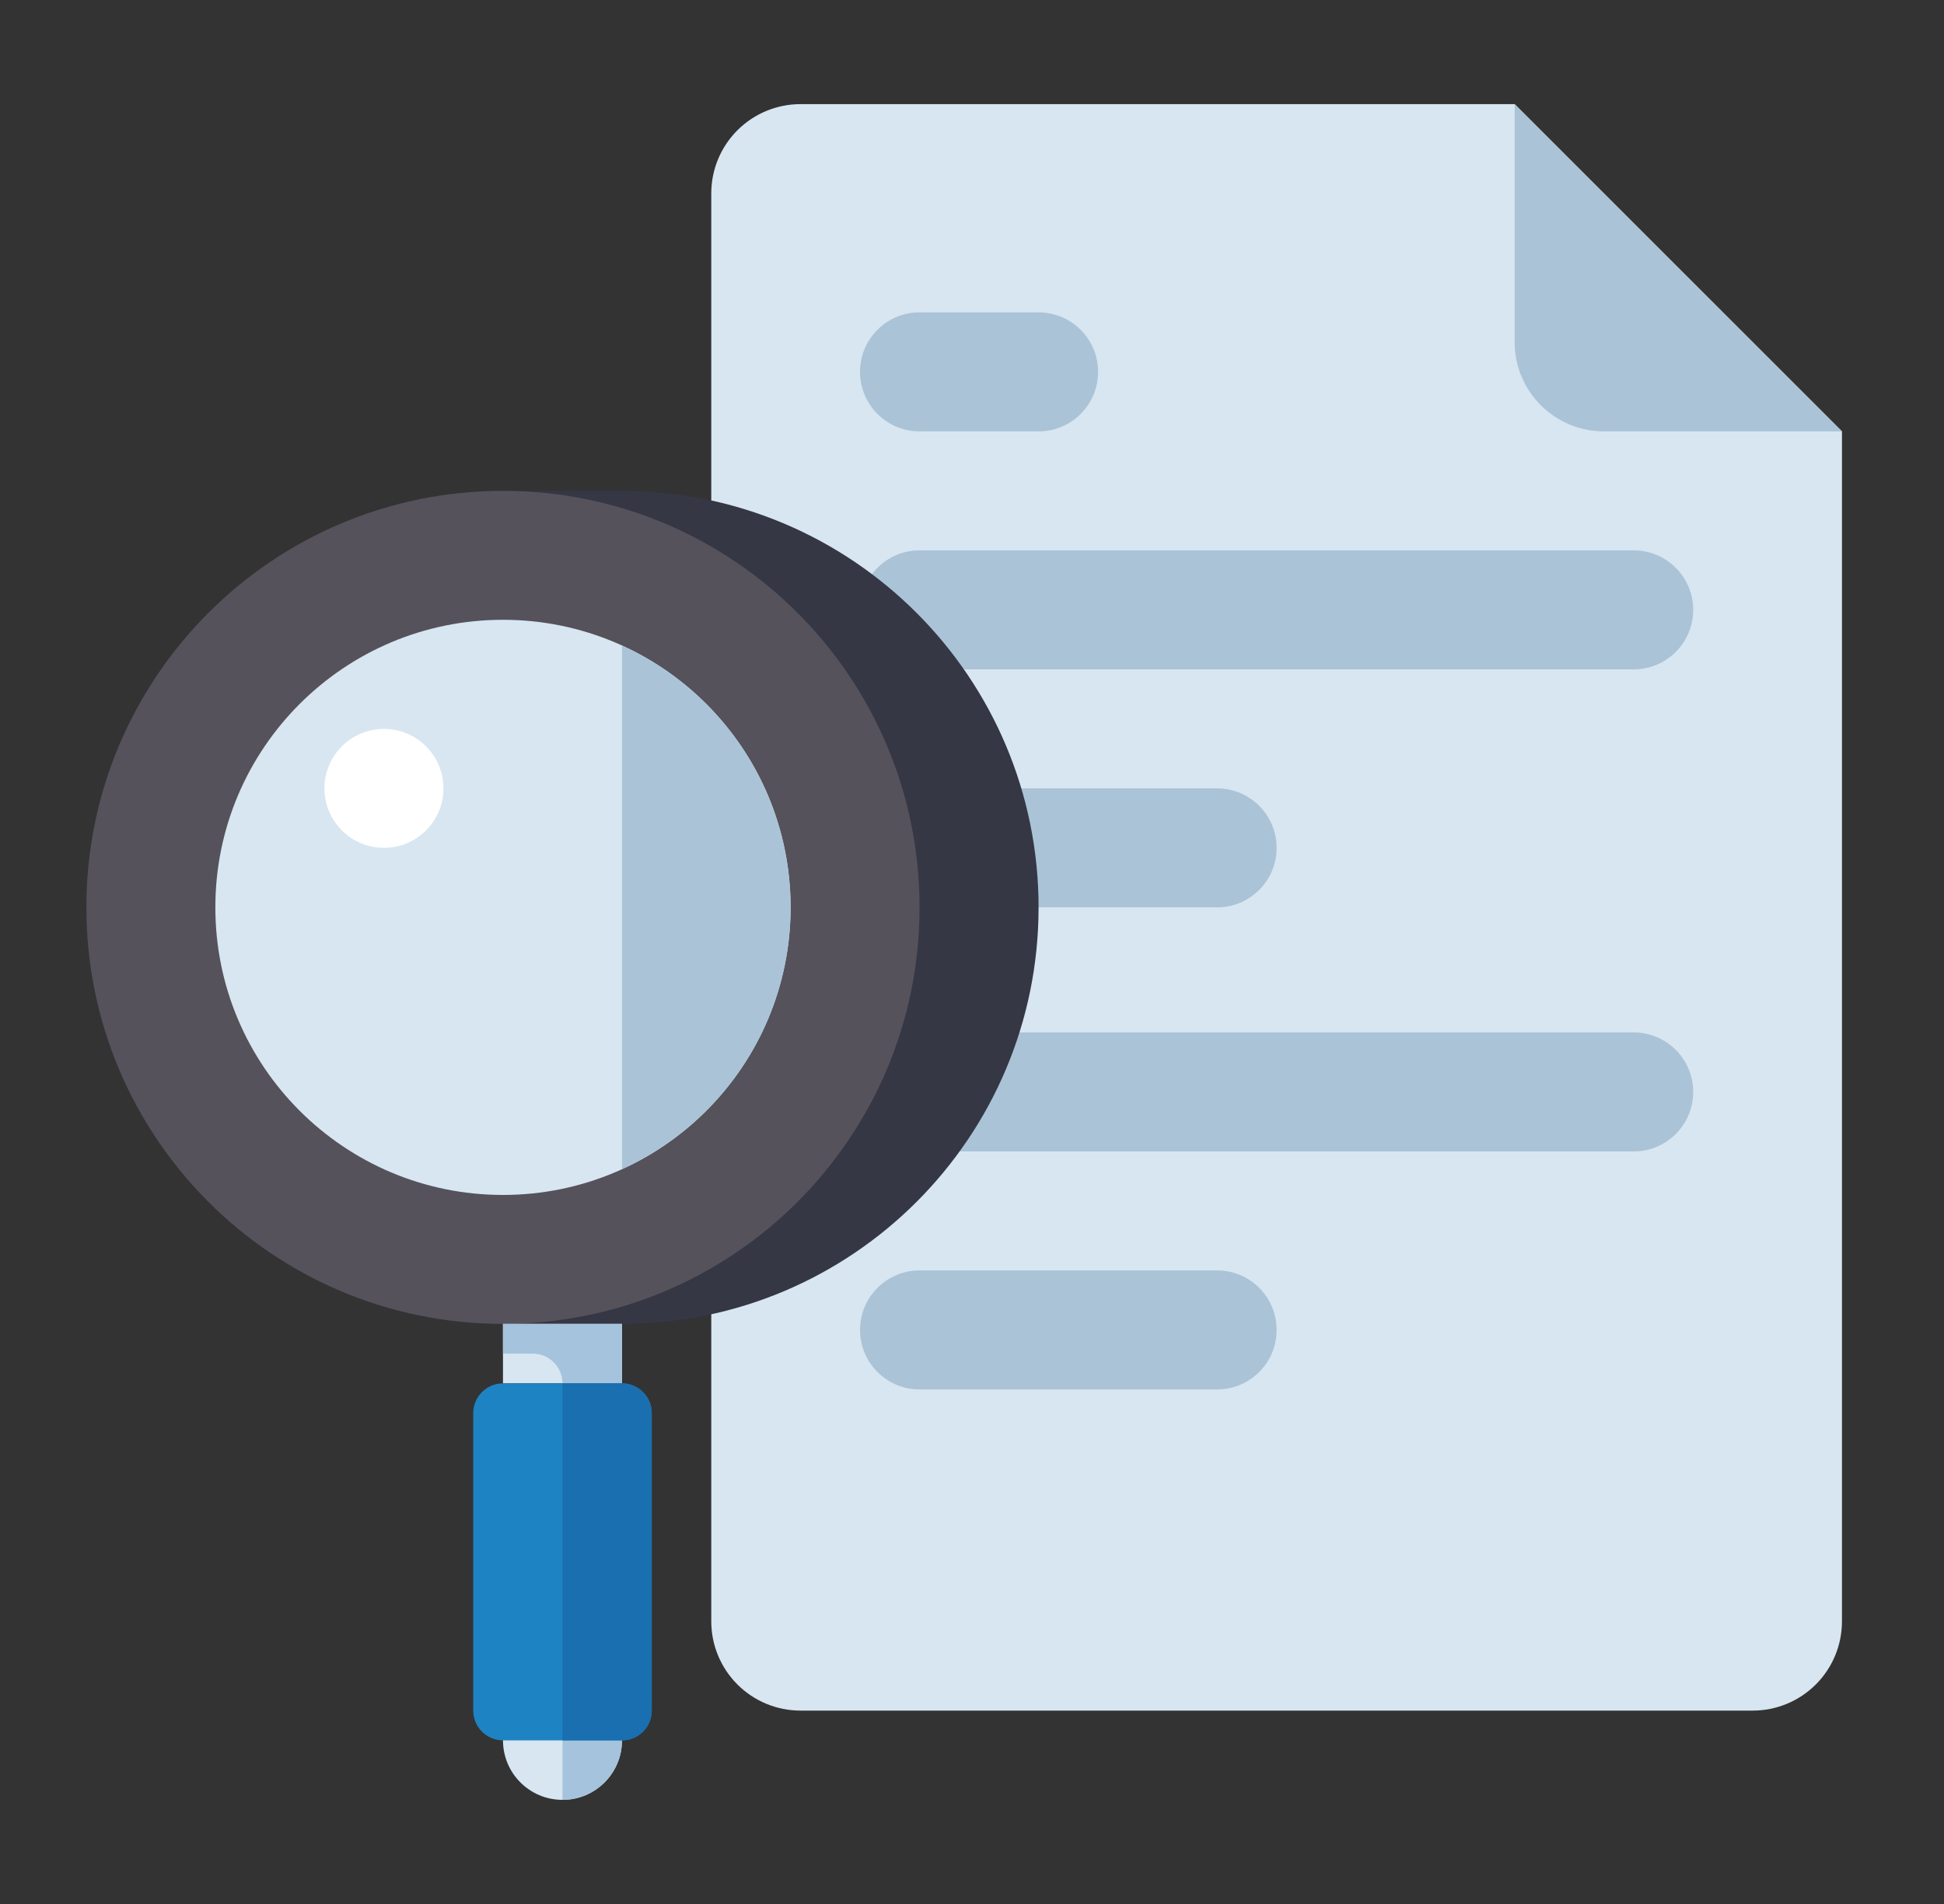 <svg width="49" height="48" viewBox="0 0 49 48" fill="none" xmlns="http://www.w3.org/2000/svg">
<rect x="0" y="0" width="49" height="48" fill="#333333" stroke="none"/>
<path d="M20.178 43.125H44.178C44.775 43.125 45.347 42.888 45.769 42.466C46.191 42.044 46.428 41.472 46.428 40.875V10.875L38.178 2.625H20.178C19.581 2.625 19.009 2.862 18.587 3.284C18.165 3.706 17.928 4.278 17.928 4.875V40.875C17.928 41.472 18.165 42.044 18.587 42.466C19.009 42.888 19.581 43.125 20.178 43.125Z" fill="#D7E6F0"/>
<path d="M41.178 13.875H23.178C22.349 13.875 21.678 14.547 21.678 15.375C21.678 16.203 22.349 16.875 23.178 16.875H41.178C42.006 16.875 42.678 16.203 42.678 15.375C42.678 14.547 42.006 13.875 41.178 13.875Z" fill="#AAC3D7"/>
<path d="M41.178 26.028H23.178C22.349 26.028 21.678 26.699 21.678 27.528C21.678 28.356 22.349 29.028 23.178 29.028H41.178C42.006 29.028 42.678 28.356 42.678 27.528C42.678 26.699 42.006 26.028 41.178 26.028Z" fill="#AAC3D7"/>
<path d="M30.678 19.875H23.178C22.349 19.875 21.678 20.547 21.678 21.375C21.678 22.203 22.349 22.875 23.178 22.875H30.678C31.506 22.875 32.178 22.203 32.178 21.375C32.178 20.547 31.506 19.875 30.678 19.875Z" fill="#AAC3D7"/>
<path d="M30.678 32.028H23.178C22.349 32.028 21.678 32.699 21.678 33.528C21.678 34.356 22.349 35.028 23.178 35.028H30.678C31.506 35.028 32.178 34.356 32.178 33.528C32.178 32.699 31.506 32.028 30.678 32.028Z" fill="#AAC3D7"/>
<path d="M26.178 7.875H23.178C22.349 7.875 21.678 8.547 21.678 9.375C21.678 10.203 22.349 10.875 23.178 10.875H26.178C27.006 10.875 27.678 10.203 27.678 9.375C27.678 8.547 27.006 7.875 26.178 7.875Z" fill="#AAC3D7"/>
<path d="M46.428 10.875H40.428C39.831 10.875 39.259 10.638 38.837 10.216C38.415 9.794 38.178 9.222 38.178 8.625V2.625L46.428 10.875Z" fill="#AAC3D7"/>
<path d="M14.178 45.375C15.006 45.375 15.678 44.703 15.678 43.875C15.678 43.047 15.006 42.375 14.178 42.375C13.349 42.375 12.678 43.047 12.678 43.875C12.678 44.703 13.349 45.375 14.178 45.375Z" fill="#D7E6F0"/>
<path d="M14.178 42.375V45.375C14.576 45.375 14.957 45.217 15.238 44.936C15.52 44.654 15.678 44.273 15.678 43.875C15.678 43.477 15.52 43.096 15.238 42.814C14.957 42.533 14.576 42.375 14.178 42.375Z" fill="#A5C3DC"/>
<path d="M15.678 12.375H12.678C6.879 12.375 2.178 17.076 2.178 22.875C2.178 28.674 6.879 33.375 12.678 33.375H15.678C21.477 33.375 26.178 28.674 26.178 22.875C26.178 17.076 21.477 12.375 15.678 12.375Z" fill="#353744"/>
<path d="M12.678 33.375C18.477 33.375 23.178 28.674 23.178 22.875C23.178 17.076 18.477 12.375 12.678 12.375C6.879 12.375 2.178 17.076 2.178 22.875C2.178 28.674 6.879 33.375 12.678 33.375Z" fill="#55525B"/>
<path d="M12.678 30.125C16.682 30.125 19.928 26.879 19.928 22.875C19.928 18.871 16.682 15.625 12.678 15.625C8.674 15.625 5.428 18.871 5.428 22.875C5.428 26.879 8.674 30.125 12.678 30.125Z" fill="#D7E6F0"/>
<path d="M9.678 21.375C10.506 21.375 11.178 20.703 11.178 19.875C11.178 19.047 10.506 18.375 9.678 18.375C8.849 18.375 8.178 19.047 8.178 19.875C8.178 20.703 8.849 21.375 9.678 21.375Z" fill="white"/>
<path d="M15.678 33.375H12.678V34.875H15.678V33.375Z" fill="#D7E6F0"/>
<path d="M12.678 33.375V34.125H13.428C13.627 34.125 13.817 34.204 13.958 34.345C14.099 34.485 14.178 34.676 14.178 34.875H15.678V33.375H12.678Z" fill="#A5C3DC"/>
<path d="M15.678 34.875H12.678C12.264 34.875 11.928 35.211 11.928 35.625V43.125C11.928 43.539 12.264 43.875 12.678 43.875H15.678C16.092 43.875 16.428 43.539 16.428 43.125V35.625C16.428 35.211 16.092 34.875 15.678 34.875Z" fill="#1D83C2"/>
<path d="M14.178 34.875H15.678C15.877 34.875 16.067 34.954 16.208 35.095C16.349 35.235 16.428 35.426 16.428 35.625V43.125C16.428 43.324 16.349 43.515 16.208 43.655C16.067 43.796 15.877 43.875 15.678 43.875H14.178V34.875Z" fill="#196FAF"/>
<path d="M15.678 16.275V29.475C16.945 28.899 18.02 27.97 18.774 26.8C19.527 25.63 19.928 24.267 19.928 22.875C19.928 21.483 19.527 20.12 18.774 18.95C18.02 17.779 16.945 16.851 15.678 16.275Z" fill="#AAC3D7"/>
</svg>
